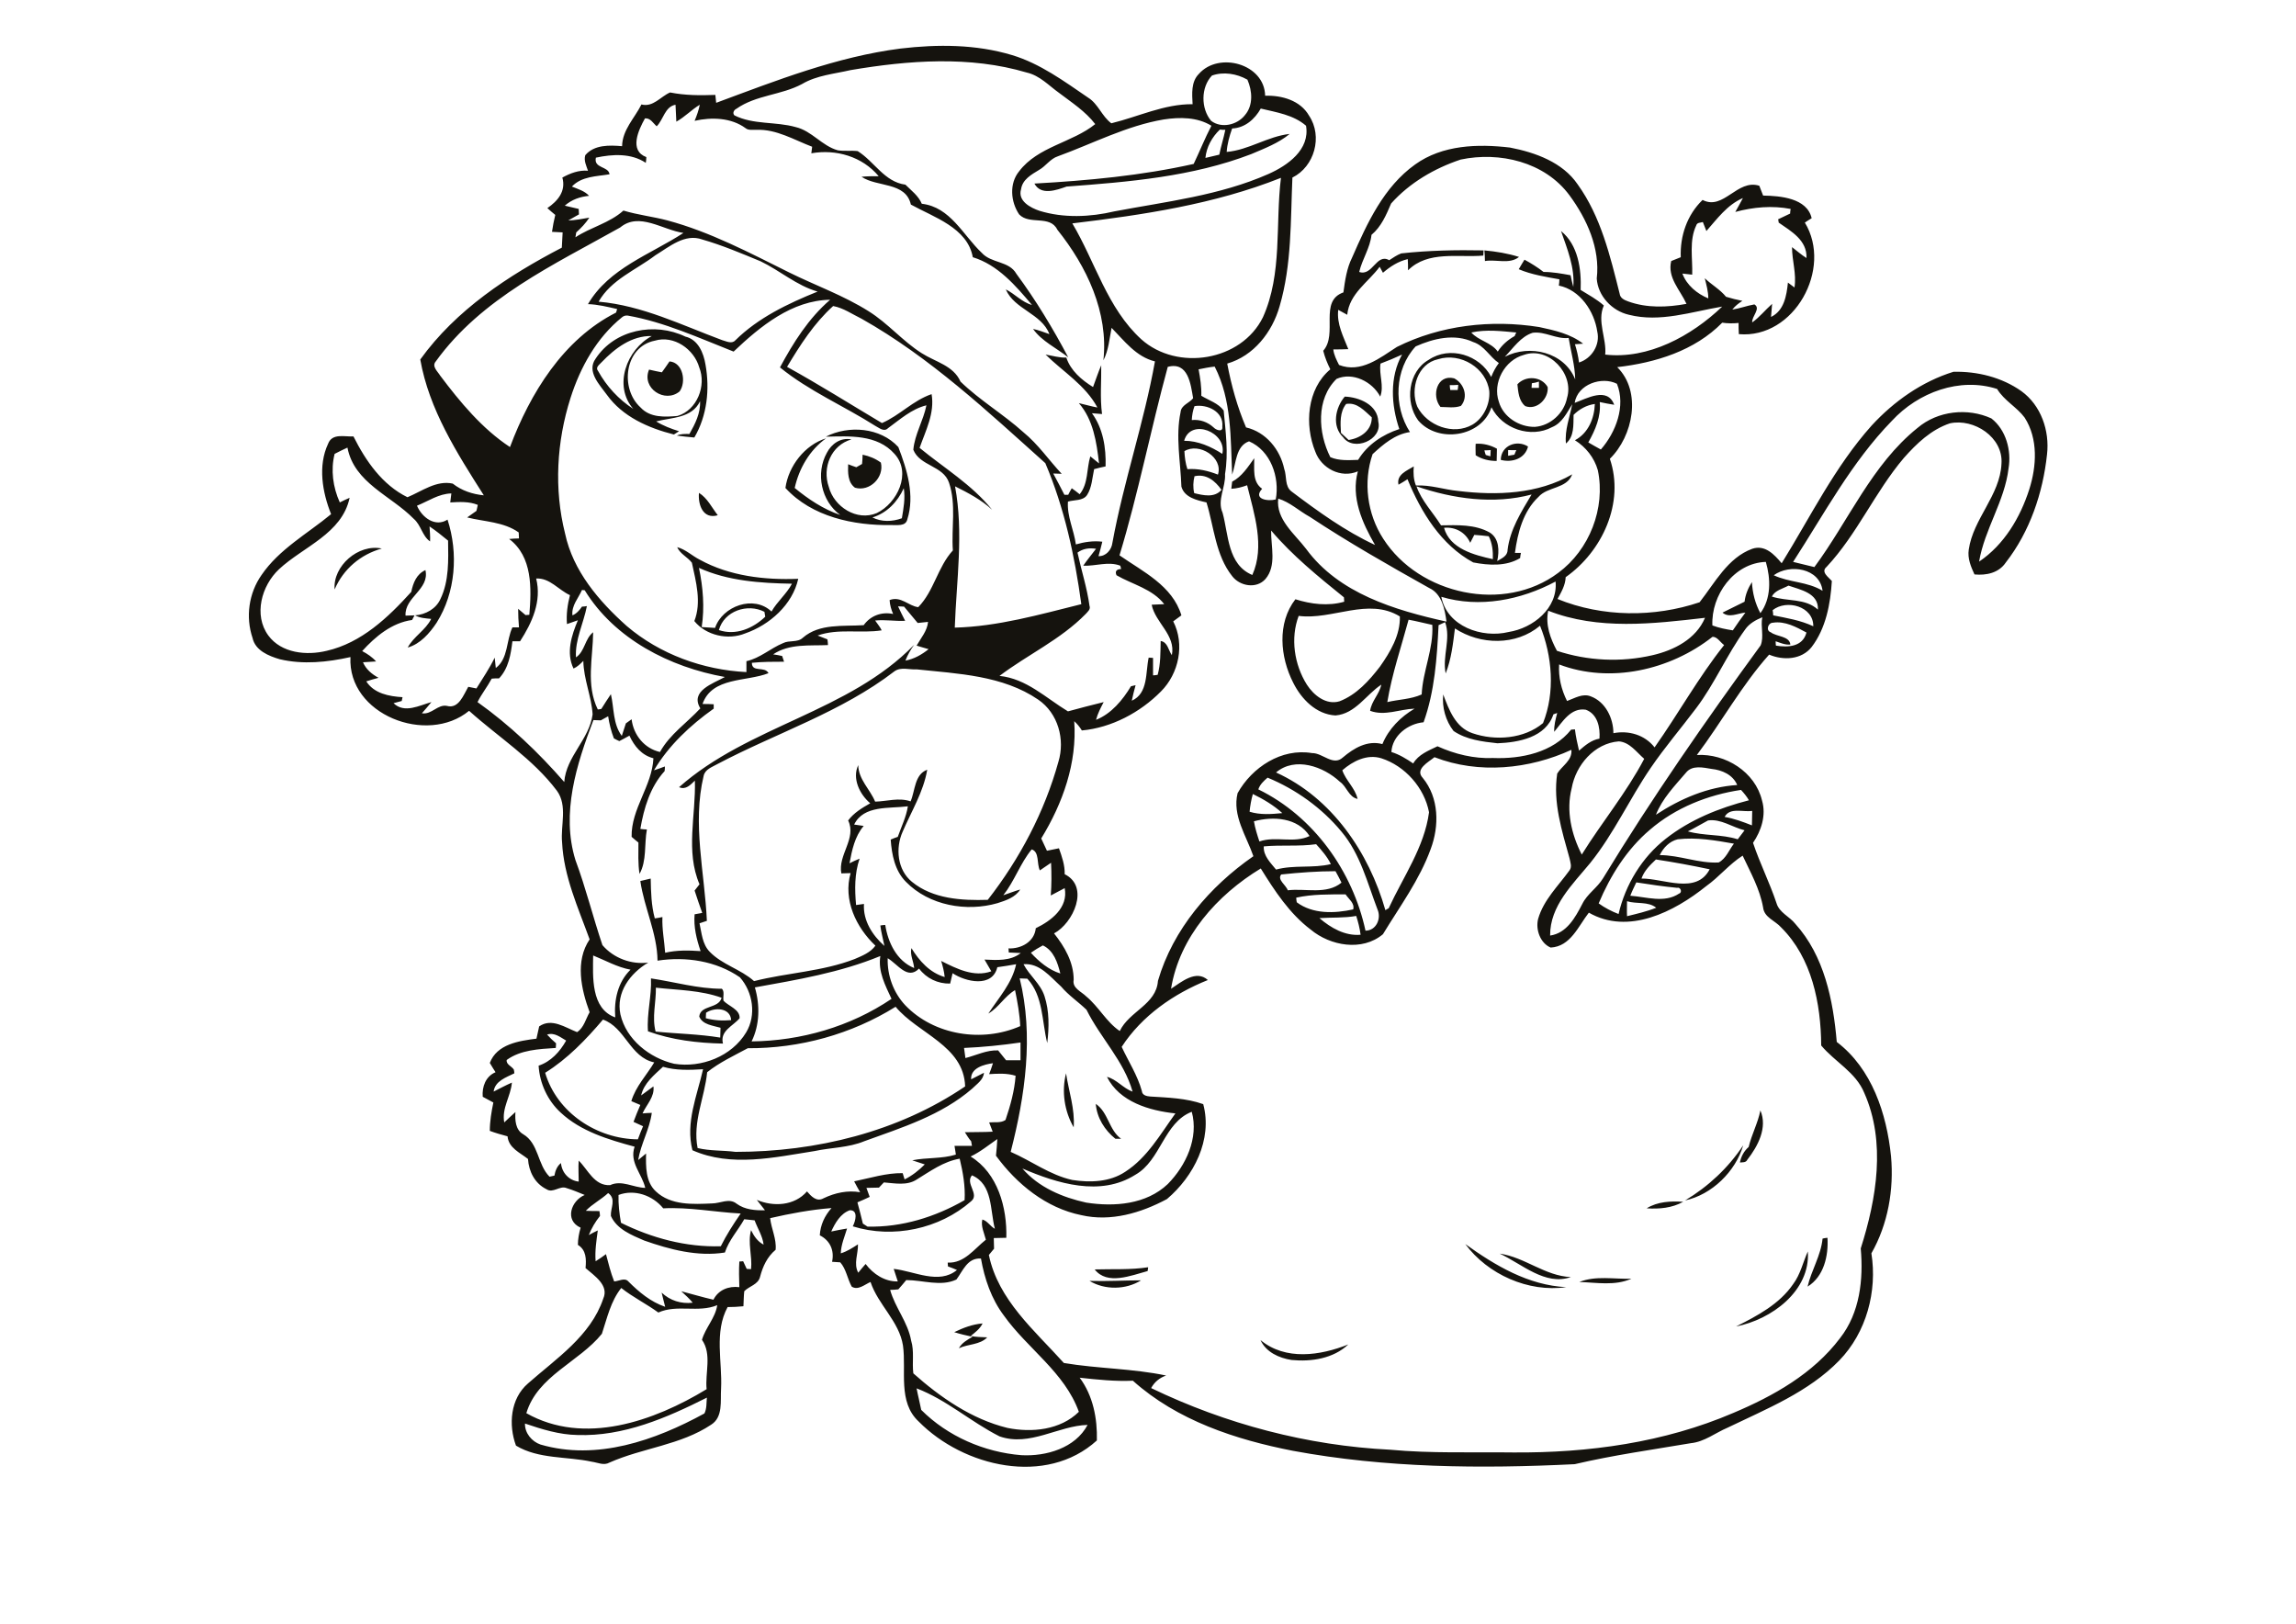 <?xml version="1.0" encoding="utf-8"?>
<!-- Generator: Adobe Illustrator 21.0.2, SVG Export Plug-In . SVG Version: 6.00 Build 0)  -->
<svg version="1.2" baseProfile="tiny" id="Layer_1" xmlns="http://www.w3.org/2000/svg" xmlns:xlink="http://www.w3.org/1999/xlink"
	 x="0px" y="0px" viewBox="0 0 841.9 595.3" overflow="scroll" xml:space="preserve">
<path fill="#15130E" d="M462.2,491.3c9.2,7.6,21.9,5.7,32.2,1.6c-5.5,5.2-13.6,6.4-20.8,5.7C469,497.9,464.2,495.7,462.2,491.3
	 M349.9,488.4c3.3-1.6,6.7-2.9,10.4-3.2c-1,2-2.7,3.3-4.4,4.6c2,0.4,4,0.4,6.1,0.5c-2.7,2.8-7,2.4-10.4,4c1.1-2,3.1-3.1,5-4.2
	C354.3,489.6,352.1,489.1,349.9,488.4 M579.1,470c6-2.4,12.7-1,19.1-1.2C592.2,471.5,585.4,470.2,579.1,470 M399.5,469.6
	c6.3,0.2,12.6-0.2,18.9-0.2C412.8,472.9,405.1,473,399.5,469.6 M401.4,465.4c6.5-0.2,13.1,0.2,19.6-0.8c0,0.3-0.1,1-0.2,1.4
	C414.8,467.6,406,471.3,401.4,465.4 M657.5,470.8c2.7-3.6,3.6-8,5.4-12c1,14.5-13.4,25-26.3,27.5
	C644.4,482.4,652.5,478.1,657.5,470.8 M549.9,459.6c9.2,1.3,16.6,8.2,26.1,8.6C566.6,471.5,558.1,463.4,549.9,459.6 M537.3,456.1
	c11,7.9,23.1,15.1,37,15.8C560.4,473.9,545.5,467.2,537.3,456.1 M668.3,454.1c0.4-0.1,1.3-0.3,1.8-0.3c0.4,6.6-1.3,14.2-7.3,17.9
	C664.2,465.7,667.7,460.3,668.3,454.1 M603.8,443c4-2.5,8.9-2.7,13.4-2.4C613.1,442.9,608.4,443.3,603.8,443 M617.9,440.1
	c8.5-5.1,15.8-11.9,21.3-20.2C636.4,429.5,627.7,438,617.9,440.1 M645.5,407.1c2.7,6.3-0.9,13.1-4.8,18.1c-0.5,1.1-1.8,0.9-2.7,1
	c0.4-2.2,1.5-4.2,3.2-5.7C642.3,415.9,644.6,411.7,645.5,407.1 M401.8,404.7c4.6,3.1,4.8,9.6,9.3,12.8c-0.5,0-1.6,0-2.1,0
	C405.1,414.4,402.2,409.8,401.8,404.7 M393.7,413.3c-3.4-5.9-4.5-13.2-2.8-19.8C391.9,400.1,394.2,406.6,393.7,413.3 M258.9,371.3
	c0,0.5-0.1,1.5-0.1,2c3,0.8,6.1,1,9.3,0.7C267.8,369.4,262,369.2,258.9,371.3 M240.5,362.1c0.1,5.4-1.5,10.8-0.1,16.1
	c7.9,0.8,15.8,0.9,23.7,2.2c0-1.2,0.1-2.4,0.1-3.6c-2.7-0.8-6.6-1.1-7.8-4.1c0.4-4.3,7.1-2.8,8.2-6.9
	C256.9,363,248.5,363,240.5,362.1 M237.6,378.1c-0.5-6.5,1.4-12.9,1.1-19.4c8.7,1.3,17.2,3.8,26,3.8c1.1,1,0.3,3,0.6,4.4
	c1.9,2,6.1,3.2,5.9,6.4c-2.4,2.9-7.3,4.6-6.1,9.3C255.8,382.4,246.4,381.3,237.6,378.1 M263.6,231c6.2,2.1,12.5-0.6,17-4.9
	c-0.1-0.5-0.2-1.4-0.3-1.8C274.1,221.1,265.5,224,263.6,231 M256.3,208.2c1.5,7.2,2.1,14.5,1,21.7c1.6,0.1,3.3,0.2,4.9,0.3
	c2.7-8,14.2-12.2,20.7-6c2.1-3.7,5.5-6.4,7.5-10.2C278.8,213.8,266.9,213,256.3,208.2 M248.3,200.6c3.1,0.8,5.5,3.2,8.3,4.6
	c10.9,6,23.8,7.5,36.1,7c-2.1,9.5-10.5,16.9-19.4,20c-6.3,2.6-14.4,0.8-18.7-4.5c2.7-6.9,0.6-14.4-0.9-21.4
	C252.1,204.2,249.4,203.1,248.3,200.6 M122.7,216.1c-0.7-8.6,8.7-16.8,17.3-15C132.2,203.3,125.9,208.6,122.7,216.1 M256.3,180.7
	c3.1,1.9,4.7,5.4,6.9,8.2C257.7,190.5,255.9,184.9,256.3,180.7 M529.5,193.5c2.1,7.7,11.1,10,17.9,11.5c0.1-2.9-0.2-5.8-1.5-8.4
	c-1.8-0.2-3.5-0.4-5.3-0.5c-0.5,1-1,1.9-1.5,2.9C537.4,195.2,533.7,193.1,529.5,193.5 M519.4,178.3c1.9,5.4,6,9.5,9,14.3
	c6-0.1,12.4-0.4,17.8,2.6c3.6,2.2,3.6,6.8,2.8,10.5c1.6-1,3.8-1.8,3.8-4.1c0.9-7.5,5-13.9,8.8-20.3
	C547.7,185,532.9,182.9,519.4,178.3 M512.8,177.7c-0.8-3.7,3-5.1,5.6-6.7c-0.2,2.4-0.1,4.8,0.8,7c5.3-0.3,10.3,1.5,15.5,2
	c14.1,1.7,29.2,1.2,41.8-6.1c-2,5.4-9,4.4-12.4,8.3c-5.6,5.3-7.6,13.1-8.6,20.5c0.6,0,1.7,0,2.2,0c-0.1,0.5-0.3,1.4-0.3,1.9
	c-5.1,3.1-11.5,2.7-17.2,1.6c-11.8-6.4-19.1-18.4-24.1-30.5C515,176.4,513.9,177.1,512.8,177.7 M316.3,166.7
	c2.4,0.5,4.7,1.4,6.7,2.9c1.3,5.4-4.1,10.8-9.5,9.2c-2.7-2-2.6-5.6-2.5-8.6c0.8,0.3,2.3,0.9,3,1.1c0.5-0.3,1.6-0.9,2.1-1.2
	C316.2,169,316.3,167.9,316.3,166.7 M553,165c0,0.5,0,1.5,0,2.1c0.8-0.1,1.5-0.3,2.3-0.4c0.2-0.4,0.5-1.2,0.7-1.7
	C555,165.1,554,165,553,165 M550.3,168.6c0.1-5.3,5.9-7.5,10-4.9C559.2,168.2,554.4,169.7,550.3,168.6 M544.3,165.1
	c0.1,0.4,0.3,1.3,0.5,1.7c0.4,0.1,1.3,0.4,1.7,0.5c0-0.6,0.1-1.7,0.1-2.3C546,165.1,544.8,165.1,544.3,165.1 M541.1,166.9
	c0-1.4-0.1-2.8,0-4.2c2.8-0.2,5.4,0.5,7.8,1.8c0,1.5-0.1,3-0.1,4.5C546.1,169,543.4,168.4,541.1,166.9 M319.9,189.7
	c3.3,1.7,7.3,1.6,10.8,0.3c0.6-3.6,1.3-7.3,0.7-11C329.1,184,325.2,188.1,319.9,189.7 M302.8,160.1c8.4-4.3,20-3.4,26.6,3.8
	c3.2,8.3,6.1,17.7,3.3,26.5c-0.6,2.7-3.8,2-5.9,2.1c-13.8,0.2-29.1-3-38.8-13.6c1.1-8,7.1-15.8,14.9-18.2c-6,4.3-9.9,11-11.5,18.2
	c5,4.1,10.5,7.8,16.7,9.9c-7-5.1-9.1-15.3-4.9-22.8c1.7-3.3,5.1-5.7,9-4.9c-7.4,2.1-10.8,10.3-8.3,17.4c1.9,7.3,10.3,12.7,17.6,9.6
	c7.5-3.6,12.9-14.7,6.5-21.7C321.6,159.2,311.5,159.9,302.8,160.1 M491.7,158.7c0.9,0.9,1.9,1.7,2.8,2.6c4.3-0.6,8.6-3.5,8.5-8.3
	c-2.7-2.4-5.4-5.6-9.4-4.9C491.2,151.1,491.5,155.1,491.7,158.7 M493.1,145.4c5.3,0.2,12.1,3,12.3,9.2c1.6,6.7-9.1,11.1-12.9,5.7
	C488.3,156.3,489.6,149.5,493.1,145.4 M531.6,141.2c0,0.5,0.1,1.4,0.2,1.8c0.9,0,1.8,0,2.7,0c0.1-0.5,0.2-1.4,0.2-1.9
	C533.6,141.2,532.6,141.2,531.6,141.2 M528.2,149.2c-3.4-4.1-1.3-12.1,5-10.5c3.7,1.9,5.3,6.8,2.5,10.1
	C533.3,149.7,530.7,149.2,528.2,149.2 M561.7,140.5c0,0.4-0.1,1.3-0.1,1.7c0.9,0,1.8,0,2.7,0c0-0.6,0-1.7,0-2.3
	C563.4,140.2,562.6,140.4,561.7,140.5 M556.4,140.9c3-3.3,8.8-3,11.1,1c0.4,4.2-3.9,8.6-8.2,7C556.9,147,556.7,143.6,556.4,140.9
	 M245.5,132.5c5,0.4,6.2,7.6,3.7,11c-5.4,4.5-14.1-1.2-11.2-8c1.6,0.4,3.2,0.7,4.7,1C243.6,135.2,244.6,133.9,245.5,132.5
	 M240.1,124.9c-11.1,2.2-12.9,17.6-5.2,24.5c3.5,3.8,8.9,3.5,13.5,3.1c7.2-2.1,10.7-11.1,8-17.8C254.5,128,247.1,122.8,240.1,124.9
	 M220.6,132.8c-0.8,0.9-2.4,1.9-1.3,3.2c3.1,5.6,7.5,10.4,12.9,13.9c-7.4-8.5-2.4-21.8,6.8-26.7C231.6,123,225.4,127.8,220.6,132.8
	 M218.4,131.5c7-10.7,21.7-13.5,32.9-8.1c4.7,1.1,6.7,6,7.4,10.3c1.6,9,0.6,18.7-4.1,26.7c-2.1-0.2-4.3-0.4-6.4-0.7
	c1.4-0.7,3-0.6,4.6-0.6c2.1-3.7,4.1-7.6,3.9-12c-3,6.3-10.4,5.9-16.1,7.4c2.6,1.6,5.5,2.7,8.4,3.6c-0.6,0.4-1.3,0.8-1.9,1.2
	c-9.4-2.4-18.8-6.5-24.6-14.6C219.9,141.1,215,136.2,218.4,131.5 M544.3,91.8c4.3,0.4,8.6,1.1,12.7,2.4c-3.5,2.8-8.4,0.8-12.5,1.5
	C544.5,94.6,544.4,92.7,544.3,91.8 M211.7,526.1c-6.6-0.1-13-2.1-19.2-4.2c-0.1,3.5,2.5,6.6,5.7,7.7c20.6,6,42-1.5,60.1-11.4
	c0.9-1.8,0.7-3.9,0.9-5.8C244.5,519.8,228.6,526.7,211.7,526.1 M336.1,509c0.5,2.7,1.2,5.3,1.7,7.9c9.7,9.7,23.1,15.5,36.7,16.6
	c9.1,0.5,19.8-2.6,24.3-11.1c-10.8,0.3-21.2,8.1-32.3,4.2C356,521.3,347.1,513.2,336.1,509 M220.7,489
	c-8.4,10.4-23.6,15.4-27.7,29.1c21.2,12,46.9,2.9,66.1-8.8c-0.6-6,2-12.8-1.7-18.1c1.3-4.5,4.9-8,5.6-12.7c-7,2.9-14.7-0.4-21.6,2.7
	c-4.4-3.2-9.3-5.6-13.6-9C223.9,477.1,222.6,483.3,220.7,489 M350.7,469.1c-5.7,2.7-12.3,0.2-18.4,0.2c-0.9,1.1-1.9,2.3-2.9,3.4
	c-0.7,0.1-2.2,0.2-3,0.2c1.8,6.5,6.5,11.8,7.7,18.6c1.2,3.9,0.3,8,0.8,12c9.9,8.8,21.4,16.8,34.5,20c8.9,1.8,19.4,0.8,26.2-5.9
	c-5.2-14.5-18.9-23.2-27.5-35.3c-4.6-6.1-7.1-13.5-8.4-20.9C354.7,461.1,353.1,465.9,350.7,469.1 M214.8,443.9
	c1.7,0.1,3.3,0.1,5,0.1c0.1,0.5,0.2,1.4,0.2,1.8c-1.7,2.1-3.1,4.5-4.1,7c1.1-0.6,2.2-1.2,3.3-1.7c-0.5,3.7-1.1,7.5-0.8,11.3
	c1.3-0.8,2.6-1.7,3.8-2.6c0.9,3.4,1.7,6.7,3,10c1.7-0.1,3.9-1.5,5.2,0c3.9,3.9,8.2,7.5,13.5,9.3c-0.4-1.7-0.9-3.4-1.3-5.2
	c3.1,2.9,7.1,4.2,11.4,3.7c-1.2-1.5-2.7-2.8-4.2-4.2c3.9,1,7.8,2.2,11.8,3.1c1.8-3.6,5.6-5.1,9.5-4.6c-0.1-3.2-0.2-6.3,0-9.4
	c0.4,0,1.1-0.1,1.4-0.1c0.4,0.9,0.8,1.8,1.3,2.8c0.4,0,1.2,0.1,1.6,0.1c0.5-4.8-1.3-9.7,0-14.3c1,2.1,2.4,4.2,4.6,5.3
	c-0.4-3.2-2.2-5.9-3.3-8.9c-1.3-0.1-2.5-0.3-3.8-0.4c-2.3,4.1-5.6,7.6-7.1,12.2c-10,1.6-20.2-1.1-29.6-4.4c-4.6-2-10-4.1-12.2-9
	c-0.2-2.9,2.1-6.2-1-8.4C220.4,439.8,217.2,441.4,214.8,443.9 M226.8,438.1c-0.1,3.4,0.3,6.8,0.9,10.2c11.3,5.6,23.9,9,36.6,8.6
	c2.1-4.2,4.6-8.1,7.3-12c-9.5-0.5-18.9-2.4-28.4-1.9C239.3,438.2,232.6,435.9,226.8,438.1 M356.1,440.4
	c-11.6,10.2-28.7,13.8-43.4,9.2c1-1.9,2.1-6-1.1-5.9c-3.4,1.2-5.4,4.7-6.8,7.8c1.9-0.4,3.9-0.8,5.8-1.1c-0.9,3-2.2,5.9-2.3,9.1
	c2.3-0.7,4.3-2,6.3-3.3c0.1,3.5-1.7,7.1,0.1,10.4c0.9-1.1,1.8-2.2,2.7-3.2c2.8,3.7,7,6.5,11.8,6.4c-0.5-1.6-1-3.1-1.5-4.6
	c7.5,0.8,16.6,5.9,23.2,0.4c-1.1-0.5-2.2-0.9-3.3-1.3c0-0.3-0.1-1-0.1-1.4c6.1,0.3,9.7-5,14-8.4c-0.6-2.4-1.9-4.9-1.3-7.4
	c1.9,0.5,2.9,2.5,4.6,3.4c-1.8-6.8-0.7-16.3-8.4-19.6C353.8,433.9,359.3,437.8,356.1,440.4 M336.2,432.4c-3.6,2.4-8.1,1.4-12.1,1.1
	c-0.6,0.6-1.2,1.3-1.8,1.9c-1.6,0-3.1,0.1-4.6,0.1c0.3,0.8,0.9,2.5,1.2,3.3c-1.5,0.7-3,1.4-4.5,2c0.7,2.6,1.4,5.2,2,7.8
	c0.4,0.3,1.3,0.8,1.7,1.1c12.6,0.3,24.8-3.5,35.6-9.7c0.3-5.1-0.6-10.2-1.8-15.2C346,425.8,341.1,429.4,336.2,432.4 M416.3,430.7
	c-12.8,8.1-28.6,3.2-41.4-2.3c5.9,6.9,14.7,10.6,23.4,12.5c10.3,1.6,22,0.7,29.9-6.8c6.7-6.8,11.4-16.9,8.8-26.5
	C426.7,411.6,425.7,425.4,416.3,430.7 M356.1,395.7c1.6-0.8,3.1-1.6,4.7-2.4c-0.2,2.6-2.6,4.1-4.3,5.8
	c-11.3,9.8-25.8,14.3-39.6,19.3c-5.8,2.4-12.2,2.3-18.2,3.6c-14.7,2.3-30.6,6-44.8-0.3c-2.6-10.1,1.7-20,3.9-29.7
	c-4.9,0.3-9.9,0.5-14.7-0.9c-3.2,3-7,6-8,10.5c1.5-1.1,3-2.2,4.5-3.3c0.5,3.8-2.5,6.6-4,9.9c0.9-0.1,2.6-0.2,3.4-0.2
	c-0.8,6-4,11.3-5,17.3c1-0.8,1.9-1.6,2.9-2.4c-0.1,4.8-0.2,10.4,3.6,13.9c5.5,5.2,13.7,4.7,20.6,4.4c3,0,6.3-2.1,9,0.1
	c3,2.2,6.8,2.5,10.4,2.4c-1-1.3-2-2.5-3-3.8c6.1,2.6,13.8,2.2,18.4-3.1c1.5,1.7,3.5,4,6.1,2.5c4.2-2,8.8-3,13.4-2.2
	c-0.8-1.3-1.5-2.7-2.2-4c5.9-1.2,11.8-3.1,17.8-3c0.2,0.6,0.5,1.8,0.7,2.3c2.8-1.4,5.2-3.3,7.4-5.5c-1.5-0.5-3.1-1-4.6-1.5
	c5.3-1.1,10.8-0.5,16-2.1c-0.2-1.1-0.3-2.2-0.5-3.2c2.1,0,4.3,0,6.4,0c-0.1-0.4-0.2-1.3-0.3-1.7c-0.9-1-1.6-2.2-2.3-3.3
	c3.4-0.1,6.8,0,10.2-0.2c-0.4-1.1-0.9-2.3-1.3-3.4c2-0.2,4.3,0.3,6-0.9c1.8-5.3,3.3-10.7,3.7-16.2c-3.2-1-6.5-0.8-9.7-0.6
	c0.5-1.3,1-2.7,1.4-4C361,390.2,355.8,391.5,356.1,395.7 M353.5,384.2c0.2,1.2,0.3,2.5,0.5,3.7c4-1,7.8-3,12-2.8
	c1,1.2,1.9,2.4,2.9,3.6c1.8,0,3.5,0,5.3,0c0-2.2,0-4.3,0-6.5C367.3,383.2,360.4,383.9,353.5,384.2 M200.6,379.3
	c1,1.1,2.1,2.2,3.3,3.2c0,0.4-0.1,1.3-0.1,1.7c-6.2,0.4-12.9,0.7-18,4.4c-0.3,1.6,1.8,2.3,2.6,3.5c0.1,0.4,0.2,1,0.2,1.4
	c-3,1.5-7.1,2.8-7.6,6.7c2.2-1.1,4.4-2.3,6.7-3.3c-0.4,5-3.8,9.4-2.8,14.6c1.4-1.3,2.7-2.6,4.1-3.8c-0.2,2.9,0,6.5,2.8,8.1
	c5.8,3.4,5.2,11.1,9.7,15.6c0.5-0.1,1.4-0.3,1.8-0.4c0.3-1.8,1-3.5,2.4-4.6c0.3,3.5,2.9,6.4,6.5,6.8c0-2.6-0.2-5.1,0-7.7
	c3.4,3.3,5.7,9.3,11.5,9c4.3-2,8.5,0.9,12.9,1c-1.2-5.2-5.9-9.3-3.9-15.1c-9.6-2.6-19.7-5.6-27.1-12.5c-4.8-4.4-7.7-10.7-8.1-17.2
	c4.5-1.5,7.8-5.1,10.1-9.2C205.5,380.3,203.3,378.4,200.6,379.3 M199.9,393.3c4.3,14.6,19,24.3,34,24.4c0.6-1.6,1.2-3.2,1.9-4.8
	c-1.2-0.5-2.3-1.1-3.5-1.6c0.8-2.1,1.6-4.2,2.5-6.2c-1.1-0.5-2.2-0.9-3.3-1.4c1.6-5.4,5.6-9.5,8.4-14.2
	c-8.9-1.9-10.6-12.8-18.8-15.7C214.9,381.1,208.1,388.2,199.9,393.3 M274.2,384.3c-5,2.7-10.4,5.2-14.9,8.8
	c-0.9,9.3-5.4,18.2-3.5,27.8c4.6,1.1,9.3,0.8,13.9,1.4c29.5,0,59.6-7.3,84.2-24c-0.5-15-17.3-19.3-25.5-29.2
	C312.2,379.2,293.2,384.4,274.2,384.3 M375.3,353.5c2.2,4.2,6.2,7.1,7.7,11.7c1.8,5.5,1.7,11.5,1,17.2c-2-8-1.4-17.2-7.3-23.6
	c-1,0-1.9-0.1-2.8-0.1c5.2,21,2,43-3.3,63.6c7.6,3.3,14.4,8.5,22.6,10.3c6.5,1,13.7,0.8,19.4-3c8.1-5.2,12.9-13.8,18.4-21.4
	c-9.5-1-20.5-4.2-25.1-13.4c3.6,0.9,5.9,4.2,9.4,5.4c-3.2-11.3-11.8-19.7-16.9-30c-3-2.9-6.6-5.3-9.3-8.5
	C385.1,358.1,381.2,353,375.3,353.5 M325.5,351.3c-0.2,6.3,2.1,12.6,6.4,17.2c10.6,11.1,28.3,13.8,42.2,7.7c-0.2-4.4-1-8.8-1.9-13.2
	c-3.8,2.2-6,6.4-9.8,8.6c3.8-5.8,8.7-11.1,10.2-18.1c-2.3,0.4-4.6,0.8-6.9,1.1c-1.8,7.6-11.6,5.4-16.4,2.2c-0.3,1.3-0.6,2.5-0.9,3.8
	c-4.5,0.1-8.7-1.9-11.4-5.5C332.8,359.4,329.2,353.5,325.5,351.3 M276.8,362c1.9,6.5,1.8,13.7-1.2,19.8c18.1-0.2,36.2-5.4,51.3-15.6
	c-2.3-5-5-10-4.1-15.7C308,356.6,292.3,359.2,276.8,362 M217.5,350.3c-0.1,7.7-0.9,19.5,8.1,22.7c-0.5-6.3,0.9-12.9,5.6-17.5
	C226.3,354.6,222,352.1,217.5,350.3 M378,349.3c2.9,3.2,6.6,6.3,10.8,7.6c-1-4-2.4-8.4-6.4-10.3C380.9,347.4,379.4,348.3,378,349.3
	 M483.8,336.6c4.2,3.6,9.4,6.6,15.1,6.1c-0.3-2.4-0.9-4.7-1.6-6.9C492.9,336.6,488.3,336.3,483.8,336.6 M596.6,330.4
	c0,1.8-0.1,3.7,0,5.5c3.6-0.9,7.2-1.7,10.7-3.1C604.4,330.4,600,331.5,596.6,330.4 M475.3,329.1c0,0.4,0.1,1.3,0.2,1.7
	c5.9,4.4,13.9,4.1,20.7,2.6c0.6-2.3-1.7-3.8-2.8-5.5C487.3,327.9,481.2,327.8,475.3,329.1 M597.8,328.4c5.9,0.4,12.5,2.8,17.9-0.8
	c1.3-0.4,0.5-2.5-0.7-2.1c-5-0.5-10-1.2-15-2C599.2,325.2,598.4,326.8,597.8,328.4 M469.8,320.6c-1.6,1.9,1.8,3.9,2.4,5.8
	c6.5-0.8,14.2,1.7,19.7-2.8c-0.7-1.4-1.4-2.8-2.2-4.2C483.1,319.4,476.4,319.9,469.8,320.6 M607.2,315.1c-2.1,2-4.3,4.1-5.3,7
	c8.1-0.1,20.1,6,25-3.4C620.3,317.3,613.8,316.1,607.2,315.1 M463.4,310.3c-0.2,3.5,2.5,6,4.5,8.5c6.6-1.8,13.5-0.4,20.1-2
	c-1.3-2.7-3.4-5.1-5.4-7.3C476.3,310.4,469.8,309.7,463.4,310.3 M615.2,307.7c-3,0.7-5.3,3.1-6.6,5.8c7.3,0,14.3,3.1,21.6,2.7
	c2.7-1.4,3.8-4.6,5.6-6.9C629,308.1,622.1,306.9,615.2,307.7 M618.9,304.8c6,1.7,12.3,1,18.3,2.9c0.8-1.1,1.7-2.2,2.5-3.3
	c-4.5-1.1-8.7-4.3-13.4-3.6C623.8,302.1,621.4,303.6,618.9,304.8 M459.8,301.1c0.4,2.5,1.2,5,2,7.4c6-2.1,12.7,0.8,18.4-2
	C475.8,299.7,466.9,299.2,459.8,301.1 M632.4,299.5c3.5,0.6,6.7,1.8,10,3.1c0-1.8,0.1-3.5,0.1-5.3
	C639.2,297.8,634.2,295.9,632.4,299.5 M313.2,302.3c0.9,0.1,2.6,0.4,3.5,0.5c-3.3,3.9-4.3,8.9-5.2,13.7c1.2-0.6,2.4-1.2,3.7-1.7
	c-1.9,5.5-1.8,11.3-1.3,17c0.7-0.1,2.2-0.3,2.9-0.4c-0.4,6.1,3.1,11.5,7.5,15.4c-0.5-2.5-1.2-5-1.5-7.5c0.5-0.1,1.4-0.2,1.8-0.2
	c1,6.4,4.2,13.2,10.6,15.8c-0.2-2.5-1.6-4.8-1-7.3c2.9,4.7,6.7,9,12.2,10.6c-0.2-2-0.7-4-1.3-5.9c5.6,2.8,12,6.1,18.4,3.8
	c-0.8-1.4-1.7-2.9-2.5-4.3c4.5,0.2,9.5,0.6,13.3-2.4c-1.5-0.1-3-0.1-4.4-0.2l-0.1-1.5c4.6,0.2,9.5-2.4,10-7.4
	c5.6-2.7,12-7.5,10.6-14.7c-1.7,0.9-3.4,1.8-5.1,2.7c0.3-4,0.3-8,0.1-12c-1.4,0.9-2.7,1.9-4.1,2.8c-1.2-2.4-0.1-6.8-3-7.7
	c-4.2,5.1-6.3,11.6-10.4,16.8c2.1-0.7,4.1-1.5,6.2-2.1c-1.8,2.9-5.2,4-8.3,5c-11.4,3.3-25.1,0.9-33.6-7.8c-4.1-4.1-5.2-10-5.6-15.5
	c0.9-0.4,1.7-0.7,2.6-1c1.3-3.7,3.1-7.3,3.7-11.2C326.1,296.5,316.7,295.1,313.2,302.3 M458.2,297.6c3.9,1.2,8,0.9,12,0.5
	c-3.2-2.9-6.9-5.1-10.8-7C458.8,293.2,458.4,295.4,458.2,297.6 M605,304.2c-8.5,7.2-14.5,16.8-18.8,27c2.2,1.6,4.7,2.9,7.3,3.9
	c2.5-10.8,8.6-20.8,17.3-27.6c8.9-7,19.6-11.3,30.5-14.1c-0.8-1.4-1.8-2.6-2.9-3.8C626.3,291.4,614.4,296.1,605,304.2 M461.4,289.4
	c20.3,9.9,34.6,30,39.3,51.8c3.9,0,5.9-4.4,4.4-7.8c-3.7-9.7-6.3-20.3-13.2-28.5c-7.2-8.7-16.7-15.5-27.1-19.8
	C463.4,286.3,462,287.6,461.4,289.4 M618.2,283.3c-4.1,4.8-8.7,9.5-11,15.4c9-5.9,19-10.2,29.8-10.9c-1.6-3.8-5.6-5.5-9.4-5.9
	C624.5,281.4,620.5,280.4,618.2,283.3 M492.2,282.4c1.3,3.8,4.7,6.5,5.6,10.5c-3.3-0.7-3.9-4.5-6.5-6.3c-6-5.6-16.4-9.3-23.4-3.4
	c20.5,9.3,34.1,29.4,40.1,50.5c0.3-0.2,0.9-0.6,1.2-0.7c5.3-11.5,13.1-22.4,14.8-35.2c-1.7-9-8.8-17-17.5-19.8
	C501.3,276.4,496.1,279,492.2,282.4 M526,277.6c-2.2,1.8-7.3,4.4-4.3,7.6c6,7.3,6.1,17.6,2.9,26.1c-4.1,11.3-11.3,21-17.5,31.2
	c-7.6,6.4-19.3,4.3-26.5-1.7c-7.8-5.9-13.2-14.2-18.3-22.4c-16,9.7-29.8,25.1-32.9,44.1c3.8-2.5,9.2-7.1,13.5-3.2
	c-12.5,5-24.2,13.1-31.6,24.5c2.5,5.4,5.8,10.4,7.4,16.2c0.1,1.5,1.7,1.9,3,2c6.5,0.4,13.3,0.6,19.5,2.8c3.5,13-3.5,26.5-13.3,34.8
	c-9.5,5.1-20.6,8.4-31.4,5.9c-12.9-2.6-23.7-11.4-31.3-21.8c0.2-2,0.4-4,0.5-6.1c-3.2,2.2-6.2,4.7-9.8,6.4
	c10,6.1,13.4,18.8,13.1,29.8c-1.5,0-3,0.1-4.6,0.1c0,1.3,0.1,2.6,0.1,3.9c-0.6,0.8-1.3,1.5-1.9,2.3c3.4,16.5,16.8,27.7,27.5,39.6
	c12.5,2.1,25.2,2,37.5,4.6c-2.4,0.8-4.3,2.4-5.5,4.6c27.4,13.2,57.3,21.1,87.7,22.6c15,1.4,30.1,0.8,45.1,1
	c27.5,0.2,55.3-3.6,80.7-14.5c14.7-6.2,29.3-14.4,39.1-27.4c7.3-9.3,8.6-21.5,7.6-32.9c5.8-18.2,9.3-39,1.3-57
	c-3.1-7.6-10.8-11.4-15.8-17.4c-0.1-15.4-3.4-32.1-14.7-43.3c-2.2-2.5-6.2-3.6-6.6-7.3c-1.2-6.8-4.6-12.8-7.5-19
	c-4.9,3.1-8.6,7.8-13.4,11.2c-11.7,9.4-28.5,18-43,9.7c-3.9,5-6.7,12.4-14,12.8c-3.8-1.6-5.6-6.6-4.6-10.5c2-7,7.4-12.1,11.5-17.8
	c1-1.3,0.3-3,0-4.5c-2.8-10.1-6.1-20.4-4.5-31c1.8-2.9,5.6-4.8,5.2-8.7C560.8,282,542.2,283.9,526,277.6 M576.3,289
	c-2.1,8.2-0.1,16.9,3.7,24.3c7.4-11.9,16.4-22.7,22.9-35.1c-2.8-2.4-5.3-6.1-9.3-6.4C584.6,272.5,577.8,280.5,576.3,289 M328,246.1
	c-19.5,15-43.3,22.6-64.9,34c-1.9,1.1-4.6,1.9-5.1,4.4c-4.2,17.6,0.4,35.4,1.2,53.1c-0.9,0.3-1.8,0.6-2.7,0.9
	c0.8,3.6,1,7.6,3.7,10.4c4.6,4.8,11.4,6.4,16.3,10.8c12.2-3.1,25-3.5,36.9-8.1c2.8-1.2,5.8-2.4,7.6-4.9c-7.1-6.7-11.9-16.8-9.1-26.6
	c-1.2,0-2.3,0.1-3.4,0.1c-1.3-6.8,5.7-12.8,2.5-19.4c2.1-2.8,5.1-4.6,8.1-6.3c-3.9-3.3-6.7-9.1-4.4-14c0.1,5.3,4.3,8.8,6.2,13.4
	c4.3-0.1,8.7-1.6,13-0.1c1.7-3.9,1.4-9.9,6.1-11.6c-1.4,8.2-5.8,15.2-9,22.7c-2.7,6-2,14,3.4,18.4c7.7,6.3,18.3,6.9,27.8,6.6
	c11.7-15,20.8-32.2,25.9-50.6c2.5-8.2-0.1-17.8-7.4-22.8c-13-8.9-29.5-9.5-44.6-11.1C333.5,245.6,330.4,244.4,328,246.1
	 M627.9,233.5c-15.5,12.2-37.5,17.2-56.2,10.1c-0.3,4.6,0.8,9.2,2.9,13.4c2.8-1,5.7-2.9,8.7-1.7c5.4,2,8.3,8,8.3,13.5
	c5.6-1.1,11.5,0.6,15.1,5.2c8.7-12.3,16.1-25.7,25.5-37.5C630.8,235.5,629.6,233.3,627.9,233.5 M527.5,229.2
	c-0.6,12-1.4,24.2-5.5,35.6c-5.7,0.5-11.5,4.9-11.8,10.9c2.9,0.9,5.5,2.5,8,4.2c1.9-3.3,5.6-4.7,8.9-6.3c6.4,2.9,13.4,4.6,20.4,4.3
	c10.3,0.4,21.9-2,28.6-10.4c0.3,0,1-0.1,1.4-0.1c0.3,2.6,0.9,5.2,1.5,7.8c2.2-1.9,4.5-3.9,7.5-4.4c0.3-4.1-0.7-9-5-10.6
	c-5.5-0.9-8.6,4.5-11.6,8.1c-0.1-2.4,0.5-4.6,1.1-6.9c-0.4,0.1-1.1,0.4-1.4,0.5c-2.8,8.5-12.8,10.3-20.5,10.6
	c-5.5-0.6-11.4-1.3-16.1-4.5c-2.9-3.7-4.3-8.7-3.8-13.4c2.1,5.6,4.5,12.1,10.7,14.2c8.4,2.9,19,2.1,25.9-3.7
	c4.5-11.3,3.4-24.6-1.1-35.7c-8.8,7.4-21.9,7.1-31.2,1c-0.7,5.5-1.3,11.2-3.4,16.5c-1.3-6.3,2-12.7-0.2-18.8
	C529.4,228.3,528.2,228.9,527.5,229.2 M650.1,228.3c-1.8,0-2.7,2.9-0.8,3.5c2.2,1.7,6.8,1.3,7.2,4.5c-1.9,0.2-3.6-0.6-5.4-1.2
	c0,0.4,0,1.2,0.1,1.6c4.4,0.7,9.8,0.5,11.2-4.8C658.7,229.9,654.5,227.6,650.1,228.3 M516.5,227.2c-2.7,10-6.1,19.9-7.8,30.2
	c4.2-1,8.6-1,12.6-2.8c0.4-8.6,4.4-16.7,3.9-25.5C522.3,228.5,519.4,227.7,516.5,227.2 M639.9,230.8c-6.7,9.2-11.1,19.8-18,28.9
	c-5.5,7.3-11.4,14.2-16.6,21.8c-7.8,11.4-13.5,24.1-22.2,34.9c-6.4,7.8-14.8,15.7-14.7,26.6c6.1-0.9,9.2-6.6,11.8-11.6
	c1.8-3.7,5.5-5.9,7.6-9.4c17.9-29.4,37.5-57.6,57.8-85.4c1.3-3.2-0.1-6.9,0.6-10.3C643.8,227.3,641.4,228.6,639.9,230.8
	 M567.7,223.9c-1.1,5.2,0.8,10.2,3.2,14.7c11.2,3.7,23.5,4.3,35.1,1.6c7.8-1.8,15.9-5.9,19.2-13.7
	C606.2,228.7,586,231.1,567.7,223.9 M476.2,225.8c-3.1,8.2-1.6,17.9,3,25.2c2.5,3.9,7.1,7.6,12,6.1c6.2-2.4,10.8-7.5,14.8-12.7
	c3.8-5.4,7.5-11.6,7.3-18.4C501.7,218.9,488.6,227.4,476.2,225.8 M650,223.7c0.1,0.5,0.2,1.4,0.2,1.9c5,1,10,1.8,14.7,4
	C665,222.3,655.1,219.6,650,223.7 M329.3,222.3c0.8,1.8,1.7,3.5,2.6,5.3c-3.7,0.2-7.3-0.5-11-0.1c0.8,1.2,1.8,2.3,2.4,3.6
	c-7.8,1.2-15.9-0.8-23.5,1.9c1.2,0.5,2.4,0.9,3.6,1.4c0.1,0.5,0.2,1.6,0.2,2.1c-6.7,0.3-14.2-0.6-20.1,3.4c0.8,0.1,2.5,0.4,3.3,0.6
	c0.2,0.5,0.5,1.6,0.7,2.1c-3.9,0-7.9,0-11.8,0.4c0,3.7,4.7,1.1,6.1,3.8c-8.1,3.2-20.7,1.3-24.2,11.3c1.4,0,2.7,0,4.1,0.1
	c0,0.4,0,1.2,0,1.6c-8.6,6.1-16.5,13.5-21.9,22.6c1.3-0.4,2.7-0.9,4-1.4c0,0.4,0,1.3-0.1,1.7c-5.3,5.8-7.6,13.6-8.9,21.2
	c0.6,0.1,1.8,0.2,2.4,0.2c-1,5.4,0,11.5-2.7,16.3c-0.6-3.8-0.4-7.7-0.4-11.5c-0.9-0.7-1.7-1.4-2.5-2.1c-0.2-10.3,7.5-18.6,8-28.8
	c-4.3-1.1-7-4.4-8.8-8.3c-1.2,0.7-2.4,1.3-3.7,2c-0.5-0.2-1.5-0.7-2-1c-1-2.6-1.7-5.4-2.1-8.1c-0.9,0.5-1.8,1-2.7,1.5
	c-0.7,0-2-0.1-2.7-0.1c-6.2,16.2-11.9,34.1-6.6,51.3c3.8,10.2,6.4,20.8,9.9,31.2c4.1,4.8,10.6,7.2,16.8,6.4
	c-6.6,3.9-11.9,10.9-10.2,19c2.1,9.2,10.7,16,19.7,18.1c10,1.6,21.1-2.7,26.4-11.5c3.8-6.3,2.5-14.8-2.3-20.2
	c-8.7-6-19.8-7.7-30.2-6.1c-0.1-10-4.9-19.4-6.3-29.2c1.3-0.3,2.5-0.6,3.8-0.9c0.1,4.9,0.2,9.8,1.5,14.6c0.7-0.1,2.1-0.3,2.8-0.5
	c-0.2,4.4,0.7,8.7,1,13.1c4.3-1,8.6-0.9,13-0.6c-1.5-4.4-2.6-8.9-2.2-13.5c0.9-0.2,1.9-0.3,2.8-0.5c-1-2.7-1.9-5.5-2.8-8.2
	c0.6-0.8,1.2-1.5,1.8-2.3c-5.2-12.1-1.3-25.4-1.7-38c-1.6,1.5-3.3,3.5-5.8,2.4c25.5-22.6,62.2-27.5,86.2-52.2
	c-1.3,1.8-2.4,3.7-3.2,5.8c3.2-0.6,6-2.2,8.5-4.2c-1.5-0.4-3-0.9-4.4-1.3c1.6-2.8,3.9-5.4,4.2-8.7c-1.3,0.1-2.5,0.3-3.8,0.4
	c-1.7-2-3.3-4-5-6C331,222.4,329.8,222.3,329.3,222.3 M213.4,216.3c-1.3,3-3.9,5.7-3.5,9.3c1.5-0.6,2.6-1.9,3.5-3.2
	c0.5,0,1.4-0.1,1.8-0.2c-1.2,6.3-4.4,12.3-4,18.8c3.3-2.2,3.2-6.8,6.3-9.2c-0.1,9.4-2.7,19.3,1.7,28.3c0.3,0,0.9-0.1,1.3-0.2
	c1.1-1.8,2.3-3.6,3.5-5.4c1.2,5.1,0.7,10.9,4,15.3c0.5-1.5,1-3.1,1.5-4.6c0.5-0.4,1.6-1.1,2.1-1.5c0.7,5.8,4.7,10.7,10.4,12
	c3.6-6.5,9.9-10.7,14.8-16c-3.9-6.4,4.7-9.1,9-11.5c-20.2-3.6-40.4-13.9-51.4-31.8C214.2,216.4,213.6,216.3,213.4,216.3
	 M649.7,218.7c5.6,1.9,12.2,0.5,16.9,4.8c0.3-6.1-6.5-7.3-10.8-8.8C653.6,215.9,650.9,216.4,649.7,218.7 M528.5,218.8
	c2.1,10.9,15,15.3,24.7,12.9c8.9-1.4,18.1-8.7,17.2-18.5C557.7,220,542.5,223,528.5,218.8 M196.6,212.1c2.1,8.3-1.5,16.2-5.9,23
	c-0.9,0-1.9,0-2.8,0c-0.6,4.8-1.4,9.9-4.9,13.6c-0.9,0-1.8,0-2.7,0.1c-1.6,3-3.7,5.6-5.2,8.6c11.8,8.4,22.3,18.4,31.8,29.3
	c0.7-9.4,9.2-15.6,10.4-24.8c-0.4-6.6-3.3-12.9-3.4-19.6c-1.1,1.1-2.2,2.2-3.6,2.8c-2.8-5.8-0.7-12.2,1.6-17.7
	c-1.3,0.5-2.7,0.9-4,1.4c-0.3-3.6,0.2-7.1,1.1-10.6C204.8,216.3,201.6,211.8,196.6,212.1 M650.4,210.9c5.7,2.7,12.4,2.3,17.9,5.7
	C667.3,208.3,656.3,206.6,650.4,210.9 M627.9,229.3c2.4,0.9,4.9,1.4,7.5,1.8c1.5-2.2,3-4.4,4.6-6.5c-2.8,0.2-5.9,2.1-8.4,0
	c2.7-1.4,5.4-2.6,8.1-4c0.3-2.6,1.3-5,2.7-7.2c0.2,4,1.2,7.9,3.1,11.4c4-5.4,3.8-12.6,2-18.8C635.8,206.4,627.4,218.2,627.9,229.3
	 M395.1,202.6c1.4,6.5,3.5,12.9,4.4,19.5c0.5,1.3-0.7,2.2-1.4,3c-9.2,9.4-21.3,14.9-31.6,22.7c9.9,1,17,8.1,25.1,13
	c4.3-1.2,8.7-2.3,13.1-3.4c-1.1,2.1-2.2,4.2-2.8,6.5c5.6-2.2,9.8-7.3,12.8-12.3c0.4-0.1,1.3-0.3,1.7-0.4c-0.5,1.9-1,3.7-1.4,5.7
	c6.1-2.7,5-10.4,6.2-15.8l1.6,0.1c0,2.1,0,4.3,0,6.4c0.4,0,1.2-0.1,1.7-0.2c1.1-4,1-8.3,1.1-12.4c2.6,0.4,2.8,3.4,4.1,5.2
	c1.5-7.4-6.1-11.9-7.4-18.5c1.5-0.1,3.1-0.1,4.6-0.2c-4.3-5.6-11.6-7.2-17.5-10.6c-0.6-1.4-0.1-2.2,1.7-2.3
	c-0.1-0.3-0.2-0.9-0.3-1.2c-4.4-1.7-9,0.2-13.6,0c1.5-2.2,3.1-4.1,4.7-6.2C399.5,200.8,397.1,201.1,395.1,202.6 M468.7,182.8
	c-0.9,7.6,6,12.9,10.2,18.4c12,16.4,32.6,22.5,51.5,26.7c-0.6-4.5-1.7-10.2-6.3-12.3c-14.8-8.3-29.6-16.7-43.8-26.1
	C476.3,187.3,473,184.1,468.7,182.8 M438,174.6c-0.5,2-0.6,4.1-0.1,6.2c3.3,0.8,7.4,1.8,10-1.2C445.6,176.3,442.3,173.6,438,174.6
	 M434.3,165.4c0.1,2.2,0.4,4.5,1.1,6.6c3.9-0.3,7.6,0.6,11.2,2C448.6,167.7,439.7,162.1,434.3,165.4 M122.7,166.4
	c-1.5,5.9-0.6,12.3,1.9,17.8c1.2-0.6,2.4-1.2,3.6-1.7c-2.8,13.2-17,17.9-25.9,26.2c-6.4,6-9.4,16.8-3.9,24.3
	c4.8,6.5,14,7.4,21.4,5.6c12.7-2.9,22.5-12.2,31-21.6c0.7-3.3,1.9-6.5,5.2-8c1.6,7.1-7.7,9.9-7.3,16.7c0.8,0,2.4-0.1,3.3-0.1
	c-0.2,0.4-0.7,1.3-0.9,1.7c-7.4,1-13.5,6.1-18.3,11.4c1.9,1,3.7,2.2,5.1,3.8c-1.6,0.1-3.2,0.2-4.8,0.3c1.1,2.6,3.3,4.4,5.7,5.7
	c-1.5,0.4-3,0.8-4.5,1.3c2.9,4.5,8.4,5.5,13.3,5.8c-0.1,0.3-0.2,1.1-0.3,1.4c-1,0.3-2,0.5-3,0.8c4,3.9,9.5,0.8,13.9-0.4
	c-1.1,1.4-2.3,2.7-3.5,4.1c3.6,0.6,5.8-3.4,9.2-2.7c4.3,1.2,6.1-4.1,7.8-7c1,0.2,2,0.4,3,0.6c2.3-3.7,4.8-7.4,6.7-11.3
	c0.1,1,0.3,2.9,0.4,3.8c4.6-3.4,3.8-10.1,6.1-14.9c0.6,0,1.8,0,2.4,0c-0.2-2.3-0.3-4.5-0.3-6.8c0.9,0.8,1.8,1.5,2.7,2.3
	c0.3,0,1-0.1,1.4-0.1c0.8-9.7,1.2-21.3-7.4-27.8c0.9-0.1,2.7-0.2,3.6-0.2c0-0.7-0.1-1.5-0.1-2.2c-5.5-3.9-12.5-3.9-18.9-5.5
	c1.1-0.8,2.3-1.6,3.4-2.4c0.1-0.5,0.4-1.6,0.5-2.2c-3.2-1.3-6.7-1.1-10.1-0.9c0.1-1.1,0.3-2.2,0.4-3.3c-4.6,0.1-8.4,2.8-12.6,4.5
	c1.8,4.3,6.7,8,11.2,5.1c4,12.3,3,26.7-4,37.8c-2.6,3.9-6,7.8-10.6,9.1c2.2-4.1,6.6-6.4,8.6-10.5c-2-0.2-4.1-0.3-5.9-1.3
	c3.9-0.3,7.7-2.4,9.3-6c3.2-6.6,2.9-14.3,2.8-21.4c-2.2-1.8-4.4-3.6-6.8-5.2c0.1,1.8,0.3,3.6,0.2,5.5c-2.9-2-3.3-6-6-8.3
	c-8.3-8.5-21.8-13.1-24.3-26.1C125.8,164.8,124.3,165.6,122.7,166.4 M434.2,161.6c5.1,0,9.8,2.1,14,4.8
	C450,158.5,436.6,153.1,434.2,161.6 M438,148.9c-0.6,1.6-0.9,3.3-1,5.1c3-0.3,5.8,0.7,8,2.7c0.8,0.9,3.5,2,3.2-0.3
	C448.8,150.9,442.6,148.1,438,148.9 M693.7,154.3c-14.8,15.2-24.8,34.1-36.2,51.7c2.6,0.6,5.2,1.3,7.8,1.9c12.6-17,21-37.5,37.8-51
	c7.4-6.3,18.4-7.5,27.1-3.5c5.4,4.2,7.4,11.8,6.3,18.3c-1.4,12-8.8,22.3-10.8,34.2c9.2-6.2,15.1-16.2,18.4-26.5
	c2.7-8.5,3.3-18.5-1.7-26.3c-2.9-3.9-7.5-6.2-10.1-10.5C718.6,138.2,703.4,143.8,693.7,154.3 M577.4,147.7c4.5-1.6,12-6,14.5,0.7
	c-1.8-0.3-3.6-0.6-5.3-1c0.5,5.3-1.6,10.2-4.2,14.8c1.5,0.9,3,1.7,4.6,2.6c5.5-6.3,9.2-15.9,5.9-24.1
	C587.4,137.9,578.5,140.8,577.4,147.7 M410.5,203.6c8.6,6,19.4,11.1,22.7,22c-1,0.7-2,1.5-3,2.2c4.3,8.4,2.1,19.1-4.5,25.7
	c-7.6,7.7-18.1,13.3-29,14.3c-0.8-1.3-1.7-2.4-2.8-3.4c1.1,15.3-4.2,30.1-12.1,43c0.7,1.5,1.4,3,2.1,4.5c1.5-0.3,2.9-0.6,4.4-0.9
	c1.1,3.1,2.2,6.2,2.1,9.5c9.3,4.6,3.1,18-3.9,21.7c3.9,4.9,7.2,10.6,7.2,17c-0.6,3.1,2.8,4.3,4.6,6.1c4.6,3.8,7.4,9.4,12.3,12.7
	c3.5-7.3,13.4-9.7,14-18.4c5.5-18.9,19-34.6,35-45.7c-2.6-7.5-7.8-14.9-5.8-23.1c5.3-9.5,16.1-16.6,27.3-14.7
	c3.9-0.1,7.7,4.9,11.3,1.6c4-3.4,9-6.4,14.5-4.9c2.3-5.6,6.7-10,11.8-13c-5.5,0.2-10.9,2.8-16.3,0.8c0.5-3.6,3.4-6.1,4.1-9.6
	c-5.6,3.7-9.5,10.7-16.8,11.3c-7.1-0.4-12.5-6-15.5-12c-4.8-9.4-6-21.8,0.8-30.6c5.7,1.8,12,2.6,17.9,0.9c0-0.4-0.1-1.2-0.1-1.6
	c-9.4-7.6-18.9-15.3-26.7-24.5c-0.1,5.9,2.1,12.9-2.1,17.8c-3.3,3.7-9.4,2.6-12.2-1.1c-6.1-7.7-6.6-17.9-9.4-27
	c-3.5-0.8-8.1-1.8-9.2-5.8c-0.3-9.1-2.2-18.3-0.3-27.3c0.2-2.6,3.2-3.3,4.6-5.1c-0.9-5.2-1.8-13.5-9.3-11.5
	C421.9,157.6,417.4,180.9,410.5,203.6 M439.5,135.4c0.6,3.2,1.1,6.4,1,9.7c2.8,1.7,6.2,2.7,8.2,5.4c0.7,7.7,1.8,15.5,0.5,23.3
	c0.3,4.8-3,9.5-0.9,14.2c2.2,8,1.8,19,10.9,22.8c4.7-10.5,0.7-22.3-1.9-32.9c-1.9,0.7-3.8,1.2-5.8,1.3c0.1-0.6,0.2-1.9,0.3-2.6
	c3.6-1.9,5.8-5.4,8.1-8.6c0.1,3.9-0.8,8.6,2.9,11.2c-3.5,3.8,2.1,4.7,5,3.9c1.5-8.2-1.9-17.9-9.8-21.3c-4.9,1.7-4.7,8-6.2,12.2
	c-0.6-13.3-0.1-27.3-6.4-39.6C443.4,134.6,441.5,135,439.5,135.4 M527.3,131.7c-7.5,1.6-10.3,10.9-7.6,17.4
	c3.6,7,13.2,10.6,20.2,6.6c4.1-2.4,6.5-7.5,6.2-12.2C545.1,134.9,535.5,129.1,527.3,131.7 M558.8,130.1c-7.1,1.9-11.6,10.3-9.2,17.2
	c1.6,5.6,7.5,9.3,13.2,9.2c5.7-0.4,10.7-5,11.8-10.6C577.3,137.1,567.9,126.9,558.8,130.1 M506.2,133.3c-0.6,4.1,1.4,8.2-0.1,12.1
	c-2.9-5.5-10.1-9.1-16-6.5c-7.6,7.4-6.8,19.8-2.3,28.7c3.2,1.4,6.8,1.1,10.2,1c3.4-5.6,9-9.3,15.1-11.3c-3-8.8-3.6-19,1-27.3
	C511.5,131.2,508.9,132.3,506.2,133.3 M519.1,127c-7.8,8.4-8.2,21.9-2.1,31.4c-5.5,0.8-9.8,4.5-13.7,8.1c-3.5,10.2-2,21.9,3.9,31
	c13.2,20.6,44.4,27.4,64.2,12.5c11.4-8.4,17.4-23.7,14.5-37.6c-1.3-4.6-4.4-8.5-8.4-11c4.9-2.6,7.1-8,7.3-13.3c-3,0.4-5.7,1.9-7.8,4
	c-0.1,3.7,0.3,7.9-2.8,10.5c-0.5-5,1.4-9.6,2.3-14.4c-2,3.2-3.7,6.9-7.4,8.4c-7.8,4.2-18.3,0.6-22.2-7.3c-3.6,11-19.7,13.3-26.9,4.8
	c-4.9-6.7-3.7-17.9,3.9-22.2c7.7-5.2,18.7-1.8,22.9,6.3c0.7-1.8,1.6-3.5,2.8-5.1c-3.4-2.3-5.3-6.4-9.4-7.7
	C533.4,122.2,525.6,124.1,519.1,127 M551.8,130.8c9.1-4.7,21.8-1.7,25.8,8.3c-0.1-5.2-1.6-10.2-2.4-15.2c-4.6,0.5-8.7-2.5-13.2-1.9
	C557.6,123.4,554.9,127.6,551.8,130.8 M539.5,121.9c2.6,3,7.3,3.6,9.7,7c1.5-2.4,3.7-4.3,6.2-5.7c0.1-0.3,0.4-1,0.6-1.3
	C550.5,121.4,545,120.7,539.5,121.9 M305.5,112.2c-7,6.3-12.1,14.3-16.9,22.3c11.8,6.5,23.2,13.7,34.8,20.6
	c6.5-2.8,11.4-8.3,18.2-10.6c1.2,7-2.2,13.4-4.4,19.7c9,7.4,19.2,13.5,26.6,22.7c-4-3.7-8.8-6.2-13.6-8.6
	c3.2,17.1,0.5,34.6-0.1,51.8c15.8-0.4,31.1-4.8,46.4-8.6c-2.4-17.6-6.2-35.3-13.2-51.7c-21.2-19-42.3-38.8-67.3-52.9
	C312.5,115.2,309.3,112.9,305.5,112.2 M269,128.9c-12.7-5-25.3-10.8-38.8-13.2c-0.8-0.1-1.5,0.1-2.1,0.6
	c-9.3,7.5-15.3,18.3-18.9,29.6c-5.1,16-6.1,33.4-2,49.7c2.9,13.7,12.4,24.8,22.6,33.9c12.2,10.4,28,16.1,43.9,16.9c0-1.3,0-2.6,0-4
	c5-1.1,8.8-4.7,13.4-6.6c2.3-1.2,5.3-0.1,7.3-2c6.1-5.3,14.8-4.1,22.3-4.6c2.5-3.5,6.6-5,10.8-4.1c-0.7-1.6-1.2-3.3-1.3-5.1
	c4.1-1.6,7,2.2,10.5,2.6c5.8-5.9,7.1-14.7,12.7-20.8c-0.6-8.2,1.3-16.8-1.4-24.8c-2.1-6.3-10.7-6.1-13.1-12.1
	c0.5-5.7,3.7-10.7,4.8-16.3c-5.4,1.3-9.7,5.2-14.1,8.4c-1.5,1.5-3.3-0.2-4.7-0.9c-11.5-7.3-24.2-12.7-34.9-21.4
	c4.9-9.1,10.5-18,18.4-24.8C290.4,110.1,278.8,119.6,269,128.9 M240.3,93.6c-7.1,5.4-16.2,8.9-20.8,17c16,1.4,30.5,8.6,45.3,14.1
	c1.5,0.4,3.5,1.5,4.8,0.1c8.4-8.3,19.3-13.5,30.2-17.9c-7.7-2.2-13.8-7.7-20.9-11.1c-7-2.9-14.1-5.9-21.4-8
	C251.1,85.5,245.4,90.5,240.3,93.6 M227.4,83.4c-24.2,13.6-50.9,25.9-67.6,49.1c-1.6,1.8,0.7,3.7,1.6,5.2
	c7.3,9.7,15.4,19.5,25.6,26.2c7.4-19.7,19.5-39.5,38.9-49.3c0.1-0.3,0.3-1,0.4-1.3c-3.5-0.8-7.1-1.7-10.7-1.8
	c7.7-13.2,22.9-18.2,35-26.1C242.9,84.3,234.4,77.6,227.4,83.4 M625.7,84.7c-0.4-1.1-0.9-2.2-1.3-3.3c-0.8,0.3-2.1,0.1-2.4,1.2
	c-2.7,5.6-1.3,12.1-1.5,18.1c-1.2-0.1-2.4-0.3-3.6-0.4c1.6,4.3,5.4,7.4,9.5,9.1c0-2.5-0.7-5-1.3-7.4c2.5,2.4,5.6,4.1,7.8,6.8
	c2,0.6,3.9,1.1,6,1.5c-1.4,0.9-2.7,1.9-3.7,3.2c2.7-0.4,5.3-1.4,8.1-1.9c2.5,1.5-1,4.3-0.8,6.6c2.7-1.9,4.8-4.6,7.3-6.8
	c-0.1,1.6-0.3,3.2-0.4,4.8c4.8-2.3,5.7-7.8,6.2-12.6c0.8,0.6,1.6,1.2,2.4,1.8c0.8-5-0.9-9.8-0.9-14.8c1.7,1.3,3.4,2.8,5.3,4
	c0.3-6.5-5.6-9.8-10.2-13c0-0.3-0.1-0.9-0.2-1.2c1.5-0.7,2.9-1.4,4.4-2.1c0-0.4,0.1-1.3,0.2-1.7c-6.7-1.3-13.7-0.7-20.3,1.1
	c0.9-1.7,1.9-3.3,2.8-5.1C633.3,75.1,629.6,80.3,625.7,84.7 M393.2,81.9c8.4,14.1,12.8,31.1,25.3,42.5c13.2,11.8,36.7,8,44.6-8.1
	c7.2-16,4.5-34.1,6.6-51.1C445.3,74.9,419.1,78.8,393.2,81.9 M535.6,58.5c-9.6,3.2-18.7,8.5-25.5,16.1c-1.8,4.2-3.6,8.5-7.2,11.5
	c-0.5,4.8-3.4,8.9-4.5,13.6c4.9,1.7,6.3-7,11-4.3c1.4-0.9,2.8-1.9,4.4-2.5c10-1.1,20.2-1.3,30.2-1.1l-0.1,1.9
	c-9.2,0.8-20.3-1.9-27.6,5.4c0-1.4,0-2.8-0.1-4.1c-3.5,0.8-6.4,2.7-9.1,5c-0.4-0.7-0.8-1.4-1.2-2.2c-4.2,5.7-11.1,9.8-11.9,17.6
	c-1.1-0.6-2.2-1.2-3.3-1.8c-0.6,5.2,1.9,9.8,3.7,14.4c-1.8,0.1-3.7,0.1-5.5,0.1c0.2,2,1.2,3.9,2.1,5.7c8,3.1,15-2.6,21.2-6.6
	c16-8,34.6-10.1,52.2-7.3c5.6,1.2,11.5,2.5,16.1,6.1c-1,0.1-2,0.1-3,0.2c0.7,2.2,1.2,4.4,1.5,6.7c4.7-1.5,7.8-6.5,6.7-11.3
	c-1.1-7.5-6.3-15.3-14.1-16.9c0.1-0.6,0.2-1.7,0.2-2.3c-5-0.9-10.2-1.7-14.9-3.7c0.7-1.2,1.4-2.4,2.1-3.5c2.4,1.3,4.8,2.8,7,4.5
	c3.3,0,6.6,0.6,9.9,1.2c0.3,1.4,0.6,2.9,1,4.3c0.6-7.1-2.2-13.9-4.5-20.5c6.3,5.1,7.5,14,7.2,21.6c2.9,1.8,5.9,3.4,8.5,5.7
	c-2.6,5.8,1.1,12.2,0.5,18c15.8,1.8,31.6-6.8,42.9-17.6c-11.3,1.9-22.8,5.9-34.2,3c-6.2-1.4-11.4-6.9-11.8-13.3
	c1.3-11-3.6-21.8-10-30.5C566.4,59.3,549.8,55.5,535.6,58.5 M447.3,47.5c-2.9,2.8-4.9,6.4-5.3,10.4c1.7-0.4,3.4-0.8,5.1-1.2
	c0.6-3.1,1.6-6.1,2.2-9.1C448.8,47.6,447.8,47.6,447.3,47.5 M462.3,39.8c-2.2,3.9-5.8,7.1-10.5,7.3c-1,2.8-1.8,5.7-2,8.6
	c8.1-0.7,15-5.7,23.1-6.6c-4.1,3.4-9.2,5.3-14.1,7.4c-21.6,8.3-44.9,10.2-67.7,11.9c-3.7,1.3-9.4,3.4-11.8-1.1
	c19.6-1.1,39.2-2.9,58.4-7.2c2.2-4.6,4.1-9.4,6.5-14c-5.2-3.2-11.6-3.2-17.5-2.3c-13.6,2.3-25.9,8.8-38.8,13.5
	c-2.8,0.9-4.4,3.6-6.9,5c-2.8,1.7-6.1,3.5-6.6,7.1c-1.3,4.3,3.5,6.8,6.8,7.9c8.8,2.7,18.5,2.3,27.4,0.2c19-3.6,38.6-5.8,56.5-13.7
	c7-3.1,15.3-8.9,13.8-17.7C474.3,42.1,468.1,41.2,462.3,39.8 M444.4,27.7c-4.1,4.3-4.1,12.1-0.3,16.6c3.8,2.9,9.6,1.5,12.4-2.1
	c3.1-3.6,2.7-8.9,0.9-13C453.5,27,448.6,26.2,444.4,27.7 M311.9,25.7c-6,1.4-12.4,1.9-17.8,5.1c-7.6,4.1-16.9,4-24.1,9.1
	c-0.9,0.4-1.5,1.6-0.7,2.4c7,3.5,15.1,2.2,22.5,4.3c5.9,1.4,9.6,6.9,15.4,8.5c2.4,0.4,4.9,0,7.3,0.3c6.1,3.8,9.8,11.3,17.5,12.3
	c2.2,2.2,4.8,4.1,6,7c10.5,1.2,15.1,11.5,22,18c3.5,3.9,10,2.9,12.7,7.7c7.1,9.6,13.4,20,19,30.6c-4.3-3.4-9.7-5.9-12.9-10.4
	c2,0.4,4,1.2,6,1.9c-2.9-7.6-12.8-9-16-16.4c3.3,1.6,5.9,4.7,9.6,5.7c-6-7.1-12.5-14.7-21.7-17.5C354.8,83.5,342.3,79.6,334,75
	c-1.9-8.4-12.4-6.3-18.1-10.2c2.1-0.2,4.2-0.2,6.3-0.2c-6-7.2-15.6-10-24.7-8.4c0.1-0.8,0.2-1.6,0.3-2.4c-6.6-2.5-13.1-6.5-20.4-6.2
	c-1.3-0.1-2.9,0.3-4-0.6c-5.3-3.9-12.5-4.1-18.7-2.7c0.8-1.9,1.5-3.9,1.9-5.9c-3,1.8-5.5,4.5-8.6,6.2c-0.1-2.1-0.2-4.1-0.3-6.2
	c-3.9,0.7-4.4,5.4-6.9,7.9c-1.3-1.1-2.3-3.1-4.3-2.9c-2.4,4.3-5.9,11.8,0.5,14.2c0,0.5-0.1,1.6-0.2,2.1c-5.4-3.6-12.2-3.2-18.3-1.9
	c-0.9,4,4.7,3.1,5,6.1c-4.8,0.8-10.2,0.7-13.8,4.5c2.2,0.9,4.7,1.6,6.3,3.4c-3.3,0.3-6.4,1.4-8.9,3.6c1.7,0.4,3.4,0.8,5.1,1.2
	c0,0.5,0.1,1.5,0.1,2c-1.3,0.7-2.6,1.5-3.9,2.2c2.6,0,5.1-0.6,7.7-1c-1.3,2-3,3.8-4.8,5.4c-0.1,0.5-0.2,1.4-0.3,1.8
	c5.6-3.7,12.5-5.2,17.6-9.8c5.3,1.6,10.8,2.2,16.1,3.6c15.7,4.2,30.2,11.9,44.7,19.1c9.7,4.8,19.9,8.4,29.1,14.2
	c7.1,4.4,12.5,11,19.5,15.4c5,3.2,11.6,4.5,14.2,10.4c7.1,6.9,15.8,12,23.1,18.6c5.4,4.4,9.3,10.2,14,15.2c-0.8,0-2.4-0.1-3.1-0.1
	c1.4,2.6,2.8,5.2,4.1,7.8c0.3,0,1,0,1.4,0c0.3-0.6,0.9-1.8,1.3-2.4c1,0.7,1.9,1.4,2.9,2.2c3.2-3.9,2.5-9.3,3.9-13.9
	c1.1,0.9,2.1,1.7,3.2,2.6c-0.9-7.8-2.1-16-7.4-22.1c2.3,0.5,4.5,1.2,6.8,1.6c-4.4-8.2-12.6-13.1-19-19.4c2.5,0.4,5,1.2,7.6,1.1
	c1.6,4.8,5.6,8.2,9.8,10.8c1-2.7,1.9-5.4,3-8c0.1,5.9-0.5,11.9,0.3,17.9c-0.9-0.1-2.8-0.2-3.7-0.3c4.1,5.6,5.2,12.7,5,19.5
	c-1.4,0.3-2.8,0.6-4.2,1c-0.7,3.2-0.8,6.7-2.6,9.5c-1.5,2.2-4.7,1.7-7,2.4c-0.4,5.4,2.2,10.4,2.9,15.7c3.1-0.9,6.4-1.4,9.7-1
	c-0.4,1.8-0.9,3.5-1.4,5.3c2.7,0.1,4.8-2.3,5.1-4.9c4.1-22.4,11.6-44.1,15.6-66.5c-6.9-1.7-11.2-7.5-15.9-12.3
	c-0.8,4-1.1,8.2-3,11.9c1.9-17.6-6.1-34.4-16.9-47.9c-2.7-5.5-10.2-1.6-14-5.6c-3.1-4.6-3.7-11.3,0-15.8
	c6.9-9.1,19.5-10.5,27.9-17.3c-3.6-4.7-8.6-7.9-13.2-11.4c-3.8-2.7-7.1-6.4-11.9-7.5C355.6,20.4,333.2,22.1,311.9,25.7 M330.2,17.8
	c13.6-1.6,27.6-1.6,40.9,2.4c10.3,3.1,19.1,9.6,27.9,15.6c3.7,2.3,5,6.8,8.5,9.4c9.9-2.4,19.4-7.1,29.8-7c-0.2-3.8-0.6-8.2,2.3-11.1
	c7.3-8.3,24.1-3.7,24.3,8c6.1-0.2,12.9,1.7,16.1,7.3c5.1,7.6,2,18.7-6.1,22.7c-0.7,15.8-0.2,31.9-4.7,47.2
	c-2.7,9.5-9.5,18.2-19.2,21c1.5,8,3.7,15.9,6.9,23.4c7.3,1.7,12.5,8.1,14,15.2c1,2.7,0.1,6.4,2.7,8.3c9.7,7.3,19.6,14.5,30.6,19.6
	c-4.7-8.1-8.9-17.5-6.3-27c-6.2,2.7-13.4-1.1-15.6-7.2c-4-9.8-3.1-23,5.5-30.2c-1.1-2.2-2-4.4-2.6-6.8c5.5-6.2-1.7-18.2,7.4-21.4
	c0.6-4.4,1.2-8.8,3.2-12.8c5.5-12.6,11.6-25.9,23.1-34.1c10-7.2,23-7.6,34.8-6.2c9.3,1.8,19.3,5.4,24.8,13.5
	c8.5,11.8,11.9,26.2,15.4,40.1c0.2,1.6,1.7,2.3,3.1,2.8c6.9,2.5,14.3,2.2,21.4,0.9c-2.3-5.1-7.1-9.6-5.6-15.7
	c1.2-0.5,2.3-0.9,3.5-1.4c-0.3-7.8,2.3-15.5,8-21c7.7,4,12.7-7.8,20.8-5.2c0.5,1.2,0.9,2.4,1.4,3.6c6.3,0.1,16.1,0.9,17.8,8.3
	c-0.9,0.5-1.7,1.1-2.5,1.6c10.3,16.9-3.9,42.7-24.2,40.9c-0.1-1.4-0.1-2.8-0.1-4.1c-2,0.2-4,0.2-6-0.1
	c-10.1,10.3-24.5,14.7-38.5,16.3c9.1,9,5.8,25.3-2.7,33.6c5.5,16.1-2.8,34-16.2,43.4c-0.1,2.9-1.6,5.5-3,8
	c16.4,6.7,35.5,6.8,52.1,1.2c5.6-7.1,10.3-16.3,19.3-19.6c4.7-1.6,8.1,2.1,10.8,5.3c10.6-17.1,19.5-35.4,33-50.5
	c8.2-8.9,18.4-16.1,30-19.7c8.7-0.2,17.7,2,24.9,7.1c7.2,5.2,10.4,14.5,9.4,23.2c-1.5,14.1-6.3,28.3-15.1,39.6
	c-2.6,3.9-7.2,4.8-11.5,4.4c-1.3-2.8-2.6-5.9-2.1-9.1c1.6-11.3,11.5-19.9,12-31.5c0.7-9.7-10.1-16.7-18.9-14.8
	c-6.9,2.3-12.2,7.4-16.9,12.7c-10.6,12.5-17.1,27.9-28.3,39.9c-2.3,1.9,0.7,3.8,1.9,5.2c-0.5,8.4-2.2,17.4-7.4,24.2
	c-3.7,4.7-10.4,5-15.6,2.8c-10.1,11.3-17.4,24.7-26.5,36.8c10.5-0.6,21.4,6.2,23.9,16.7c1.6,5.4-0.3,11.1-3.3,15.5
	c2.5,7.5,6.1,14.6,8.6,22.1c1,3.5,4.8,4.9,6.9,7.6c10.6,11.7,13.9,28,15.2,43.3c12.9,9.8,18.3,26.3,19.9,41.9
	c1.1,12.2-1.1,24.9-7.2,35.6c2.2,13.9-1.8,29-11.8,39.3c-11.3,11.6-26.6,17.7-40.9,24.6c-4.5,1.9-8.5,5.2-13.5,5.7
	c-14.2,2.4-28.5,4.4-42.6,7.7c-34.5,1.7-69.3,1.4-103.3-4.9c-21-4.1-42.4-11.1-58.7-25.7c-6.5,0.3-13-0.4-19.5-1.1
	c4.9,6.6,6.5,14.9,6.3,23c-18.6,16.9-48.9,9.7-65.3-6.9c-7.8-7.2-4.5-18.6-5.8-27.9c-1.4-8.9-9.1-14.9-11.9-23.3
	c-2.1,0.9-4.6,3.2-6.9,1.7c-1.6-2.9-2-6.4-4.2-8.9c-1-0.1-2-0.1-3-0.2c0.9-4.1-0.7-7.8-4.5-9.7c0.2-3.8,1.8-7.2,4.3-10
	c-7.6,0.6-15.1,2-22.5,3.7c0.4,3.9,2.4,7.6,2,11.6c-3.1,2.6-4.7,6.1-5.7,9.9c-0.7,2.9-4,3.4-5.8,5.3c-0.2,1.8-0.2,3.7-0.3,5.5
	c-2,0.2-3.9,0.3-5.8,0.3c-5,9.2-1.9,20-2.4,29.9c-0.3,4.5,0.8,10.4-3.6,13.2c-11.2,7.5-25.1,8.5-37.3,13.9c-2.1,1.2-4.3,0-6.5-0.3
	c-9.2-2-19.5-0.9-27.8-5.9c-2.8-7.6-2.1-17.2,4.4-22.8c10.3-9.1,23-17.4,27.6-31.1c2.2-4.9-3.3-8.4-6.5-11.2
	c0.3-3.2,0.3-6.6-2.8-8.5c0-2.1,0.4-4.3,1-6.3c-6-2.7-3.5-9.9,1.5-12c-2.2-0.9-4.3-1.8-6.6-2.5c-2.5-1.1-5,2-7.4,0.4
	c-4.3-2.1-6.5-6.5-6.8-11.1c-2.9-2.3-7.1-4-7.5-8.3c-2.2-0.6-4.4-1.2-6.5-2c0-3.5,0.6-7,1.3-10.4c-1.3-0.7-2.6-1.4-3.9-2.1
	c-0.3-3.7,1.1-7.5,4.7-9c-0.7-1.1-1.4-2.2-2.1-3.4c2.6-6.9,10.7-8.1,17.1-8.9c0.3-1.5,0.7-3,1-4.5c4.6-3.2,9.5,0.4,13.9,2.1
	c2.5-1.6,3.2-4.9,4.6-7.3c-3.1-8.4-5.4-18.7,0-26.7c-4.2-11.6-9.5-23.1-10.1-35.6c-0.6-6.2,2.1-13.4-1.9-18.9
	c-8.8-11.7-21.4-19.6-32.2-29.3c-15.4,12.7-44.6,1.4-43.5-19.7c-8.5,1.9-17.4,2.8-25.9,0.8c-4.1-1.2-9-3.2-10-7.8
	c-2.6-7.7-1.4-16.4,3.3-23.1c6.5-9.5,16.8-15.1,25.5-22.3c-3.2-8-4.9-17.7-1.1-25.8c1.5-4,6.1-2.5,9.3-2.7
	c4.5,9,10.6,17.8,19.8,22.3c5.3-2.2,10.6-6.3,16.6-5c3.3,2.6,7.3,3.9,11.4,4.3c-9.8-15.4-20.1-31.5-23.3-49.8
	c13.1-18.2,32.3-30.8,51.9-41c0.1-1.9,0.2-3.8,0.3-5.6c-1.3-0.1-2.6-0.1-3.9-0.2c0.3-2.1,0.7-4.2,1.2-6.2c-1-0.8-2-1.7-2.9-2.5
	c3.8-2.6,6.9-6.2,5.5-11.2c2.9-1.6,6.1-2.8,9.4-2.5c-0.6-1.8-1.6-3.7-1-5.7c3.3-3.9,8.9-3.7,13.5-3.3c0.1-6,4.6-10.3,7.1-15.3
	c4.3,1.1,7-2.9,10.5-4.4c5.5,1.1,11,1.1,16.6,0.9c0.1,0.7,0.2,2.2,0.3,2.9C284.7,29.5,306.8,20.8,330.2,17.8"/>
</svg>
